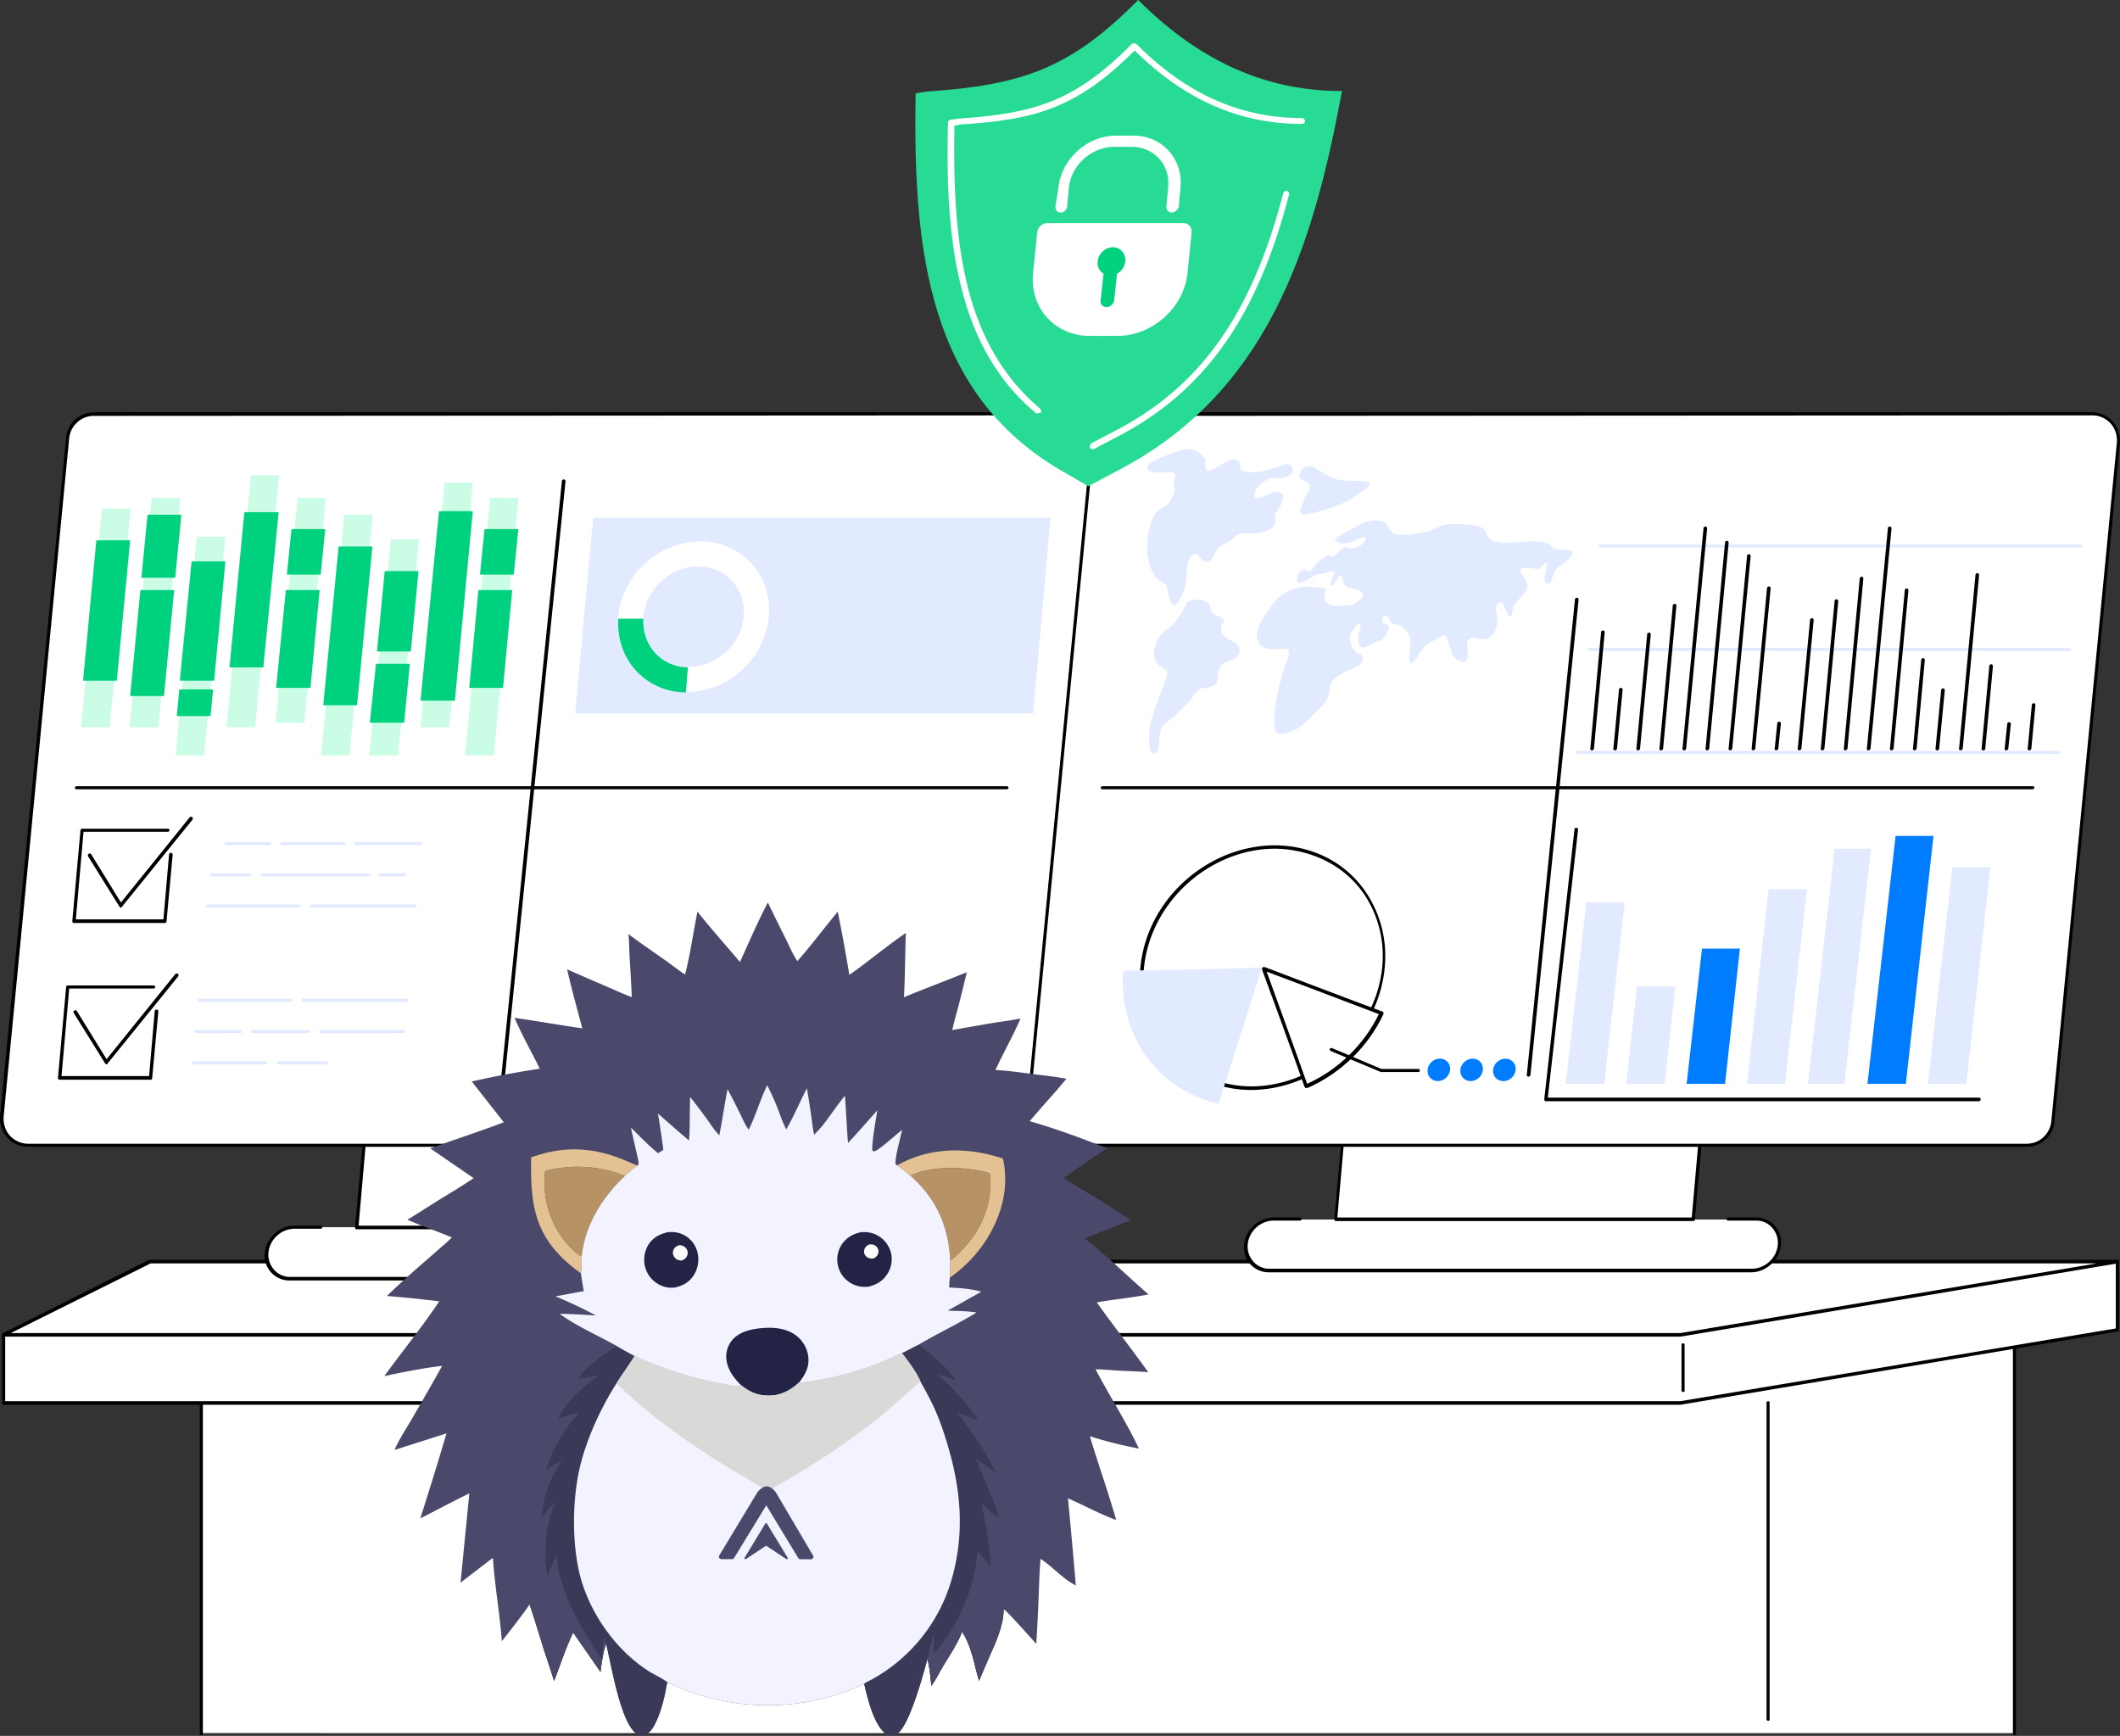 <svg xmlns="http://www.w3.org/2000/svg" width="491" height="402" fill="none"><rect width="100%" height="100%" fill="#333333" stroke="none"/><path fill="#fff" d="M466.431 304.088H46.514v97.269H466.43z"></path><path fill="#000" d="M466.549 401.831q-.355 0-.355-.356v-96.913H46.988v96.913q0 .356-.356.356t-.356-.356v-97.269q0-.355.356-.355H466.55q.356 0 .356.355v97.269c0 .119-.118.356-.356.356"></path><path fill="#fff" d="M.844 324.844h388.364l101.065-16.962v-15.658L.843 309.068z"></path><path fill="#000" d="M389.208 325.319H.844q-.356 0-.356-.356v-15.776q0-.356.356-.356l489.548-16.963c.118 0 .237 0 .237.119 0 .118.119.118.119.237v15.777q0 .355-.356.355zM1.2 324.489h388.008l100.828-16.844V292.58L1.2 309.424z"></path><path fill="#fff" d="M.844 309.072h388.364l101.065-16.844H34.651z"></path><path fill="#000" d="M389.208 309.545H.844q-.356 0-.356-.356c0-.118 0-.356.238-.474l33.806-16.963h455.86q.356 0 .356.356c0 .237-.119.356-.356.474zm-386.703-.83h386.703l96.439-16.133H34.888zM389.802 322.354q-.356 0-.356-.356v-10.557q0-.356.356-.356t.356.356v10.557c.119.237-.119.356-.356.356M409.493 398.509q-.356 0-.356-.356v-73.308q0-.356.356-.356.355 0 .355.356v73.308c.119.237-.118.356-.355.356"></path><path fill="#fff" d="M68.104 284.206c-3.322 0-6.169 2.61-6.406 5.931s2.135 5.931 5.456 5.931h111.741c3.322 0 6.169-2.61 6.406-5.931s-2.135-5.931-5.457-5.931z"></path><path fill="#000" d="M178.776 296.544H67.036a5.74 5.74 0 0 1-4.27-1.898c-1.068-1.186-1.661-2.847-1.424-4.508.356-3.44 3.321-6.286 6.88-6.286h6.05q.355 0 .355.355 0 .356-.355.356h-6.05c-3.084 0-5.812 2.491-6.05 5.575a5.26 5.26 0 0 0 1.305 3.915 4.86 4.86 0 0 0 3.677 1.661h111.741c3.084 0 5.812-2.491 6.05-5.576a5.26 5.26 0 0 0-1.305-3.914 4.86 4.86 0 0 0-3.677-1.661h-6.524q-.356 0-.356-.356 0-.355.356-.355h6.524a5.74 5.74 0 0 1 4.27 1.898c1.068 1.186 1.661 2.846 1.423 4.507-.237 3.44-3.321 6.287-6.88 6.287"></path><path fill="#fff" d="m84.71 260.481-2.136 23.725h82.797l2.136-23.725z"></path><path fill="#000" d="M165.372 284.68H82.575c-.119 0-.238 0-.238-.119-.118-.118-.118-.237-.118-.237l2.135-23.724c0-.237.237-.356.356-.356h82.797c.119 0 .237 0 .237.119.119.118.119.237.119.237l-2.135 23.724c.118.119-.119.356-.356.356m-82.323-.83h82.086l2.016-22.894H85.066z"></path><path fill="#fff" d="M6.539 265.229h225.379c3.084 0 5.813-2.373 6.05-5.457L253.151 102.6c.356-3.559-2.491-6.643-6.049-6.643H21.722c-3.084 0-5.812 2.372-6.05 5.457L.49 258.467c-.356 3.678 2.373 6.762 6.05 6.762"></path><path fill="#000" d="M231.918 265.584H6.539a6.57 6.57 0 0 1-4.863-2.136c-1.187-1.304-1.78-3.202-1.661-4.982l15.302-157.172c.356-3.322 3.084-5.813 6.406-5.813h225.379c1.779 0 3.558.83 4.745 2.136 1.186 1.304 1.779 3.202 1.66 4.982l-15.183 157.172c-.356 3.321-3.084 5.813-6.406 5.813M21.723 96.312c-2.966 0-5.338 2.254-5.694 5.1L.845 258.585c-.118 1.542.356 3.203 1.424 4.389a5.74 5.74 0 0 0 4.27 1.898h225.379c2.966 0 5.338-2.254 5.694-5.101l15.184-157.291c.118-1.542-.356-3.203-1.424-4.389a5.74 5.74 0 0 0-4.27-1.898z"></path><path fill="#000" d="M116.501 249.332c-.238 0-.475-.237-.356-.474l13.997-137.482c0-.237.237-.355.475-.355.237 0 .355.237.355.474l-13.997 137.481c-.118.238-.237.356-.474.356"></path><path fill="#000" d="M233.224 182.786H17.69c-.237 0-.356-.237-.356-.356s.237-.356.356-.356h215.534c.237 0 .355.237.355.356s-.118.356-.355.356"></path><path fill="#CAFCE6" d="M104.045 168.434h-6.643l5.576-56.701h6.524zM92.183 174.958H85.54l4.982-50.058h6.524zM80.914 174.958H74.39l5.338-55.752h6.642zM70.476 167.366h-6.643l5.1-52.074h6.525zM59.088 168.434h-6.643l5.694-58.362h6.524zM47.226 174.958h-6.524l4.864-50.651h6.642zM36.67 168.434h-6.644l5.101-53.142h6.643zM25.4 168.434h-6.643l4.863-50.651h6.643z"></path><path fill="#00D17F" d="M105.35 162.266h-7.948l4.271-43.89h7.829zM95.148 150.877H87.32l1.78-18.623h7.829zM93.607 167.366h-7.948l1.424-13.641h7.829zM82.693 163.333h-7.829l3.559-36.772h7.829zM71.899 159.3H63.95l2.254-22.656h7.829zM74.271 133.085h-7.829l1.068-10.558h7.829z"></path><path fill="#CAFCE6" d="M114.365 174.958h-6.642l5.812-59.666h6.524z"></path><path fill="#00D17F" d="M116.5 159.3h-7.829l2.135-22.656h7.829zM118.991 133.085h-7.829l1.068-10.558h7.829zM60.986 154.555h-7.829l3.44-35.942h7.948zM49.598 157.638H41.65l2.729-27.639h7.829zM48.768 165.824H40.94l.593-6.169h7.828zM37.974 161.198h-7.83l2.373-24.554h7.829zM40.583 133.796h-7.83l1.424-14.59h7.83zM27.06 157.639h-7.829l3.085-32.502h7.829z"></path><path fill="#000" d="M38.209 213.744H17.094c-.119 0-.237 0-.237-.118-.119-.119-.119-.238-.119-.238l1.898-21.114c0-.237.238-.356.356-.356H38.92c.238 0 .356.237.356.356 0 .118-.237.356-.356.356H19.348l-1.78 20.284h20.285l1.305-15.065c0-.237.237-.356.474-.356s.356.237.356.475l-1.423 15.42c0 .238-.238.356-.356.356"></path><path fill="#000" d="M28.008 210.187c-.12 0-.238-.119-.356-.238l-7.236-11.624c-.119-.238-.119-.475.118-.594.238-.118.475-.118.594.119l6.88 11.15 15.895-19.691c.118-.118.356-.237.593-.118.118.118.237.356.118.593l-16.25 20.047q-.18.356-.357.356"></path><path fill="#E2EAFF" d="M97.4 195.715H82.455c-.237 0-.355-.238-.355-.356 0-.119.118-.356.355-.356h14.947c.237 0 .356.237.356.356 0 .118-.119.356-.356.356M79.607 195.715H65.254c-.237 0-.356-.238-.356-.356 0-.119.12-.356.356-.356h14.353c.238 0 .356.237.356.356 0 .118-.118.356-.356.356M62.407 195.715H52.325c-.238 0-.356-.238-.356-.356 0-.119.118-.356.356-.356h10.082c.238 0 .356.237.356.356 0 .118-.118.356-.356.356M93.842 202.949h-5.694c-.237 0-.356-.237-.356-.356 0-.118.119-.356.356-.356h5.694c.237 0 .356.238.356.356 0 .119-.12.356-.356.356M85.301 202.949H60.628c-.237 0-.355-.237-.355-.356 0-.118.118-.356.355-.356h24.673c.238 0 .356.238.356.356 0 .119-.118.356-.356.356M57.9 202.949h-9.016c-.237 0-.356-.237-.356-.356 0-.118.119-.356.356-.356H57.9c.238 0 .356.238.356.356 0 .119-.237.356-.356.356M96.096 210.187H72.134q-.356 0-.356-.356 0-.355.356-.355h23.962q.355 0 .355.355 0 .356-.355.356M69.287 210.187H48.054q-.356 0-.356-.356 0-.355.356-.355h21.233q.356 0 .356.355 0 .356-.356.356"></path><path fill="#000" d="M34.888 250.042H13.774c-.119 0-.237 0-.237-.119-.119-.118-.119-.237-.119-.237l1.898-21.114c0-.238.237-.356.356-.356H35.6q.356 0 .356.356c0 .237-.237.356-.356.356H16.028l-1.78 20.284h20.284l1.305-15.065c0-.237.237-.356.475-.356.237 0 .356.237.356.474l-1.424 15.421q0 .356-.356.356"></path><path fill="#000" d="M24.686 246.483c-.118 0-.237-.118-.356-.237l-7.235-11.625c-.12-.237-.12-.474.118-.593.237-.118.475-.118.593.119l6.88 11.15 15.895-19.691c.119-.118.356-.237.593-.118.12.118.238.355.12.593l-16.252 20.047q-.178.355-.356.355"></path><path fill="#E2EAFF" d="M94.198 232.012H70.237q-.356 0-.356-.356t.356-.356h23.961q.356 0 .356.356t-.356.356M67.39 232.012H46.157q-.357 0-.356-.356 0-.356.356-.356H67.39q.356 0 .356.356t-.356.356M93.487 239.246H74.27q-.356 0-.356-.356t.356-.356h19.217q.355 0 .355.356t-.355.356M71.423 239.246h-12.93q-.355 0-.355-.356t.356-.356h12.93q.355 0 .355.356t-.356.356M55.646 239.246H45.445q-.356 0-.356-.356t.356-.356h10.201q.356 0 .356.356t-.356.356M75.575 246.484h-11.15q-.357 0-.357-.356t.356-.356h11.15q.356 0 .356.356 0 .357-.355.356M61.578 246.484H44.852q-.356 0-.356-.356t.356-.356h16.726q.355 0 .355.356 0 .357-.355.356M239.272 165.23H133.226l4.151-45.313h105.929z"></path><path fill="#fff" d="M162.169 125.373c-9.608 0-18.149 7.829-18.979 17.437s6.287 17.438 15.895 17.438 18.149-7.829 18.979-17.438c.831-9.608-6.287-17.437-15.895-17.437m-2.609 29.062c-6.406 0-11.151-5.219-10.558-11.625s6.287-11.625 12.693-11.625 11.15 5.22 10.557 11.625c-.593 6.524-6.287 11.625-12.692 11.625"></path><path fill="#00D17F" d="M149.002 143.284h-5.812c-.593 9.371 6.287 16.963 15.658 17.082l.474-5.813c-6.168-.118-10.676-5.101-10.32-11.269"></path><path fill="#fff" d="M294.905 282.428c-3.321 0-6.168 2.609-6.405 5.931s2.135 5.931 5.456 5.931h111.741c3.321 0 6.168-2.61 6.405-5.931s-2.135-5.931-5.456-5.931z"></path><path fill="#000" d="M405.578 294.647h-111.74a5.75 5.75 0 0 1-4.271-1.898c-1.067-1.187-1.661-2.847-1.423-4.508.356-3.44 3.321-6.287 6.88-6.287h6.049q.356 0 .356.356t-.356.356h-6.049c-3.084 0-5.813 2.491-6.05 5.575a5.25 5.25 0 0 0 1.305 3.914 4.86 4.86 0 0 0 3.677 1.661h111.741c3.084 0 5.812-2.491 6.05-5.575a5.26 5.26 0 0 0-1.305-3.914 4.86 4.86 0 0 0-3.678-1.661h-6.524q-.356 0-.356-.356t.356-.356h6.524c1.661 0 3.203.712 4.271 1.898 1.067 1.186 1.66 2.847 1.423 4.508-.356 3.44-3.44 6.287-6.88 6.287"></path><path fill="#fff" d="m311.393 258.702-2.017 23.724h82.797l2.135-23.724z"></path><path fill="#000" d="M392.174 282.783h-82.798c-.118 0-.237 0-.237-.119s-.118-.237-.118-.237l2.135-23.724c0-.238.237-.356.356-.356h82.797c.118 0 .237 0 .237.118 0 .119.119.238.119.238l-2.136 23.724q0 .356-.355.356m-82.442-.831h82.086l2.016-22.894h-82.085z"></path><path fill="#fff" d="M244.017 265.229h225.38c3.084 0 5.812-2.373 6.049-5.457L490.63 102.6c.356-3.559-2.491-6.643-6.05-6.643H259.201c-3.084 0-5.813 2.372-6.05 5.457l-15.183 157.172c-.356 3.559 2.491 6.643 6.049 6.643"></path><path fill="#000" d="M469.396 265.584H244.017c-1.779 0-3.558-.712-4.745-2.136-1.186-1.304-1.779-3.202-1.66-4.982l15.183-157.172c.356-3.322 3.084-5.813 6.406-5.813H484.58c1.779 0 3.558.83 4.745 2.136 1.186 1.304 1.779 3.202 1.66 4.982l-15.183 157.172c-.237 3.321-3.084 5.813-6.406 5.813M259.201 96.312c-2.966 0-5.338 2.254-5.694 5.1l-15.184 157.173c-.118 1.542.356 3.203 1.424 4.389a5.74 5.74 0 0 0 4.27 1.898h225.379c2.966 0 5.338-2.254 5.694-5.101l15.184-157.291c.118-1.542-.356-3.203-1.424-4.389a5.74 5.74 0 0 0-4.27-1.898z"></path><path fill="#000" d="M353.978 249.333c-.237 0-.474-.237-.356-.474l11.151-110.08c0-.238.237-.356.474-.356s.356.237.356.474l-11.15 110.08c0 .238-.238.356-.475.356"></path><path fill="#000" d="M470.82 182.786H255.287c-.238 0-.356-.237-.356-.356s.118-.356.356-.356H470.82c.238 0 .356.237.356.356s-.237.356-.356.356"></path><path fill="#E2EAFF" d="M481.97 126.798H370.585c-.237 0-.356-.238-.356-.356 0-.119.119-.356.356-.356H481.97c.237 0 .356.237.356.356 0 .118-.119.356-.356.356M479.36 150.76H367.975c-.237 0-.356-.238-.356-.356 0-.119.119-.356.356-.356H479.36c.237 0 .356.237.356.356 0 .118-.119.356-.356.356M476.869 174.601H365.366c-.238 0-.356-.237-.356-.355 0-.119.118-.356.356-.356h111.503c.237 0 .356.237.356.356 0 .118-.237.355-.356.355"></path><path fill="#000" d="M368.687 173.77c-.237 0-.474-.237-.356-.475l2.491-26.926c0-.238.238-.356.475-.356s.356.237.356.474l-2.491 26.927c-.119.237-.238.356-.475.356M374.025 173.771c-.237 0-.474-.238-.356-.475l1.305-13.641c0-.238.237-.356.475-.356.237 0 .355.237.355.474l-1.304 13.642c-.119.237-.238.356-.475.356M379.363 173.77c-.237 0-.474-.237-.356-.474l2.491-26.453c0-.237.237-.356.475-.356.237 0 .356.238.356.475l-2.492 26.452c-.118.237-.237.356-.474.356M384.701 173.769c-.237 0-.475-.237-.356-.474l3.084-33.095c0-.238.237-.356.475-.356.237 0 .355.237.355.474l-3.084 33.095c-.118.238-.237.356-.474.356M390.039 173.77c-.237 0-.475-.237-.356-.475l4.863-51.007c0-.237.238-.355.475-.355s.356.237.356.474l-4.864 51.007c-.118.237-.237.356-.474.356M395.377 173.77c-.238 0-.475-.237-.356-.475l4.507-47.685c0-.237.238-.356.475-.356s.356.237.356.474l-4.508 47.686c-.118.237-.237.356-.474.356M400.715 173.771c-.238 0-.475-.238-.356-.475l4.27-44.601c0-.238.237-.356.475-.356.237 0 .355.237.355.474l-4.27 44.602c-.119.237-.237.356-.474.356M406.052 173.77c-.237 0-.474-.237-.355-.474l3.558-37.129c0-.237.237-.355.475-.355.237 0 .356.237.356.474l-3.559 37.128c-.119.238-.356.356-.475.356M411.39 173.77c-.237 0-.474-.238-.356-.475l.594-5.812c0-.237.237-.356.474-.356s.356.237.356.474l-.593 5.813c-.119.237-.356.356-.475.356M416.728 173.77c-.237 0-.474-.237-.356-.474l2.847-29.774c0-.237.237-.356.475-.356.237 0 .356.237.356.474l-2.847 29.774c-.119.238-.356.356-.475.356M422.066 173.77c-.237 0-.474-.237-.356-.474l3.203-34.163c0-.237.237-.356.475-.356.237 0 .355.238.355.475l-3.202 34.163c-.119.237-.356.355-.475.355M427.404 173.77c-.237 0-.474-.237-.356-.474l3.677-39.383c0-.237.238-.355.475-.355s.356.237.356.474l-3.677 39.382c-.119.237-.356.356-.475.356M432.742 173.77c-.237 0-.475-.237-.356-.475l4.864-51.007c0-.237.237-.355.474-.355s.356.237.356.474l-4.864 51.007c-.118.237-.355.356-.474.356M438.08 173.769c-.237 0-.475-.237-.356-.474l3.44-36.654c0-.237.237-.356.474-.356.238 0 .356.237.356.475l-3.44 36.653c-.118.238-.356.356-.474.356M443.418 173.77c-.238 0-.475-.238-.356-.475l1.898-20.521c0-.237.237-.356.474-.356s.356.237.356.474l-1.898 20.522c-.118.237-.356.356-.474.356M448.637 173.77c-.237 0-.474-.237-.355-.474l1.304-13.523c0-.237.238-.356.475-.356s.356.237.356.474l-1.305 13.523c0 .237-.237.356-.475.356M454.094 173.769c-.237 0-.474-.237-.355-.474l3.795-40.213c0-.237.238-.355.475-.355s.356.237.356.474l-3.796 40.212c-.119.238-.356.356-.475.356M459.313 173.771c-.237 0-.474-.237-.356-.474l1.78-19.098c0-.238.237-.356.474-.356s.356.237.356.474l-1.779 19.098c0 .237-.238.356-.475.356M464.651 173.77c-.237 0-.474-.237-.356-.474l.593-5.694c0-.237.238-.356.475-.356s.356.237.356.475l-.593 5.693c-.119.238-.238.356-.475.356M469.989 173.771c-.237 0-.475-.238-.356-.475l.949-10.083c0-.237.237-.356.475-.356.237 0 .355.238.355.475l-.949 10.083c-.118.237-.237.356-.474.356M458.365 255.026H358.012c-.119 0-.237 0-.237-.119-.119-.118-.119-.237-.119-.355l6.999-62.514c0-.237.237-.355.474-.355.238 0 .356.237.356.474l-6.998 62.039h99.878q.356 0 .356.356c0 .237-.119.474-.356.474"></path><path fill="#E2EAFF" d="M371.535 250.993h-8.896l4.744-41.992h8.897zM385.532 250.993h-8.896l2.491-22.538h8.896z"></path><path fill="#007CFF" d="M399.529 250.994h-8.896l3.558-31.316h8.778z"></path><path fill="#E2EAFF" d="M413.408 250.993h-8.778l4.982-45.076h8.896zM427.168 250.993h-8.422l6.168-54.447h8.422z"></path><path fill="#007CFF" d="M441.402 250.993h-8.896l6.524-57.412h8.778z"></path><path fill="#E2EAFF" d="M455.399 250.993h-8.896l5.694-50.177h8.778zM275.571 139.134a1.29 1.29 0 0 0-.949.949c-.474 1.305-2.491 4.389-3.914 5.338-4.033 2.61-4.033 7.354-2.373 8.541 1.661 1.186 2.491 1.304 1.78 3.202s-3.559 9.016-3.796 10.914c-.238 1.897-.238 5.1.118 5.812.356.83 1.78 1.305 2.017-1.424.118-2.728.118-4.033 1.898-5.337 1.779-1.305 5.219-4.508 5.931-5.813s1.779-2.016 2.491-2.016 2.254-.356 2.728-.831c.593-.356.356-1.779.712-2.965s.593-1.898 2.965-2.61c2.373-.712 2.61-3.44.238-4.389-2.254-.949-3.322-2.61-2.254-4.033 1.067-1.423-1.186-1.542-2.135-2.372-.949-.831-.356-1.898-1.542-2.61-1.543-.949-3.085-.593-3.915-.356M295.618 118.494c.949-1.186 1.661-2.846 1.542-3.558s-.712-1.779-3.44-.475c-2.728 1.305-3.203 1.187-3.203 0 0-1.186 2.491-4.033 4.982-3.795 2.491.237 3.44-.594 3.796-1.305.356-.712 0-1.542-.83-1.78-.83-.237-1.186.238-5.457 1.424-2.253.593-3.914.356-4.982.118-.474-.118-.83-.593-.83-1.067 0-.949-.356-2.135-2.372-1.424-2.729 1.068-4.508 2.847-5.22 2.373-.711-.475-.356-1.779-.474-2.491-.119-.712-2.491-3.322-5.457-2.254-2.965.949-8.066 2.728-7.947 3.914.118 1.187 1.898 1.424 4.744 1.187 2.847-.238 1.305 1.779 1.305 2.491 0 .711.712 1.067 0 2.609-.593 1.542-1.067 2.373-2.254 2.966-1.186.593-2.253 1.542-2.728 2.965-2.847 8.422.475 13.286 1.661 13.998s1.542.711 1.898 1.66v.119c.237 1.898.712 3.321 1.067 3.677.831.949 1.898-.949 2.491-2.372s.949-3.322.949-5.101.475-2.847 1.068-3.559c.474-.711 1.423-.83 1.779 0 .356.831 1.305 1.543 2.254 1.187 1.068-.475 1.661-2.61 2.254-3.203.593-.712 2.372-.949 3.677-2.372s3.559-.712 5.219-.949c1.898-.238 3.44-1.068 3.796-1.543 1.187-1.542-.118-2.372.712-3.44M302.617 108.056c-.949.237-1.661 1.186-1.661 2.016 0 .238 0 .594.119.712.356.475 2.372.949 2.372 1.898s-3.203 5.338-2.016 6.287c.711.593 7.591-1.186 11.268-3.321 3.678-2.254 5.457-3.678 4.034-4.033s-4.982-.119-7.118-.594c-2.016-.474-4.744-2.728-5.812-2.965-.356-.237-.83-.119-1.186 0M313.174 140.083s-4.864.831-6.05-.593 1.186-3.203-1.423-3.44-7.473-.83-11.032 4.033-4.389 6.88-2.847 9.134 6.406.119 6.643 1.542-.475 2.254-1.186 4.508c-2.017 6.642-2.966 13.404-1.424 14.471.949.712 4.27-.237 6.524-2.491s4.033-3.558 5.101-5.575c.83-1.661-.237-3.203 2.254-4.982s5.219-2.135 5.694-3.44c.593-1.305-.119-1.661-1.068-2.016-.83-.356-2.372-2.966-1.424-4.627.949-1.66 1.78-2.609 2.136-2.016.237.593-.593 2.254-.475 2.965.119.712-.118 2.966 1.661 2.254s2.372-1.305 3.321-1.423 2.373-2.61 2.017-3.322c-.356-.711-1.186-.474-1.305-.949-.119-.593-.356-1.898.83-1.423 1.187.474 0 1.423 2.135 1.898 2.136.474 3.559 2.372 3.44 4.27-.118 1.898-.711 4.508.119 4.745s2.135-3.559 4.152-4.626c2.016-1.068 3.44-2.491 4.033-1.424s1.068 3.796 1.779 4.626c.712.831 2.729 1.898 3.084.119.356-1.779-.711-3.914.712-4.507 1.424-.594 3.559 1.186 4.982-.594s1.424-4.033.949-5.338c-.474-1.304.712-2.965 1.424-2.135.711.831 1.186 3.084 1.898 2.966.711-.119-.119-1.542 1.542-3.44 1.66-1.898 2.846-2.847 2.253-4.389s-2.372-2.728-1.067-3.203 2.254 0 3.321.119c1.068.118 2.017-1.898 2.373-1.305.355.593-1.305 4.033 0 4.626s1.067-2.61 2.728-3.796c1.661-1.067 3.677-2.847 3.084-3.558-.593-.712-4.033-.119-4.508-.949-.593-.831-1.779-1.542-4.863-1.424s-7.948.831-9.49-.474c-1.542-1.186-.237-2.017-2.372-2.847s-7.473-.831-8.897-.356c-1.542.593-2.016 1.423-7.591 2.135-5.457.593-4.271-2.61-6.169-3.084-1.898-.356-3.202-.474-6.524 1.423s-5.219 2.847-4.152 3.203 1.068.712 3.085.237c2.016-.474 2.728-1.423 3.321-1.186s.83 1.068-1.305 2.135c-2.135 1.068-2.016-.118-3.203.238s-1.186 1.304-2.372 1.898-.712-.712-2.491.474-2.254 2.372-2.966 2.966c-.711.593-1.067-.949-2.253.118-1.187 1.186-1.305 2.847-.119 2.728s3.084-2.016 4.745-2.135 3.558-1.186 2.965.119-1.186 2.965-.474 2.728 1.542-2.609 2.016-2.491c.594.119.356 2.017 1.305 2.61s2.373.356 3.203 1.067c.83.712 1.661 1.187-1.779 3.203"></path><path fill="#fff" d="M310.62 243.428c11.779-11.096 13.17-28.75 3.107-39.432s-27.768-10.346-39.547.749-13.169 28.75-3.107 39.432 27.768 10.346 39.547-.749"></path><path fill="#000" d="M289.687 252.417q-3.025 0-6.05-.712c-6.998-1.542-12.811-5.812-16.251-11.981-3.677-6.524-4.389-14.234-2.016-21.826 4.863-15.183 20.996-24.791 35.823-21.47 6.999 1.542 12.811 5.812 16.251 11.981 3.677 6.524 4.389 14.234 2.017 21.826-4.152 13.167-16.726 22.182-29.774 22.182m5.575-55.87c-12.574 0-24.91 8.777-29.062 21.588-2.372 7.355-1.661 14.947 1.898 21.234 3.321 5.931 9.015 9.964 15.776 11.506 1.898.474 3.915.712 5.932.712 12.573 0 24.91-8.778 29.062-21.589 2.372-7.355 1.66-14.947-1.898-21.234-3.322-5.931-9.016-9.964-15.777-11.506a26 26 0 0 0-5.931-.711"></path><path fill="#E2EAFF" d="M260.15 224.777c-1.186 14.472 7.592 27.52 22.063 30.842l10.083-31.554c.119.119-26.808.712-32.146.712"></path><path fill="#fff" d="M302.497 251.467c7.71-3.321 13.997-9.49 17.437-16.844-6.643-2.491-27.283-10.32-27.283-10.32s8.304 22.656 9.846 27.164"></path><path fill="#000" d="M302.497 251.942h-.118c-.119 0-.119-.119-.238-.237-1.542-4.508-9.726-26.927-9.845-27.165 0-.118 0-.355.119-.474.118-.119.237-.119.474-.119 0 0 20.521 7.829 27.283 10.32.118 0 .237.119.237.238v.355c-3.559 7.592-9.964 13.76-17.556 17.082zm-9.134-26.927c1.424 3.914 7.711 21.233 9.372 25.978 7.117-3.203 13.166-9.015 16.606-16.133-6.168-2.372-22.182-8.422-25.978-9.845"></path><path fill="#007CFF" d="M350.128 249.587c1.097-1.033 1.223-2.682.28-3.684s-2.597-.978-3.694.055c-1.098 1.032-1.223 2.682-.281 3.684s2.597.977 3.695-.055M342.544 249.578c1.097-1.033 1.223-2.682.28-3.684s-2.597-.977-3.694.055c-1.098 1.032-1.223 2.682-.281 3.684s2.597.977 3.695-.055M334.948 249.573c1.097-1.032 1.223-2.682.28-3.684-.942-1.002-2.596-.977-3.694.055s-1.223 2.682-.28 3.684c.942 1.002 2.596.977 3.694-.055"></path><path fill="#000" d="M319.935 248.265h-.119l-11.625-4.864c-.237-.118-.237-.356-.237-.474 0-.119.356-.238.475-.238l11.506 4.864h8.54q.356 0 .356.356t-.356.356z"></path><path fill="#27DB94" d="m252.05 112.599-6.119-3.536c-30.734-17.814-34.541-50.588-33.861-87.44l2.447-.409c22.031-1.496 33.182-5.167 49.092-21.214 15.367 15.367 31.142 21.078 47.053 21.078h.136c-6.8 37.125-17.679 70.307-52.356 88.121z"></path><path fill="#fff" d="M240.22 95.737c-.136 0-.272 0-.408-.136-8.567-7.208-14.143-16.727-17.271-29.374-3.127-12.511-3.263-26.79-2.991-37.805 0-.272.272-.68.544-.68l2.039-.272c17.271-1.224 26.654-3.808 39.981-17.27.136-.136.272-.136.544-.136.136 0 .408 0 .544.136 11.559 11.559 24.07 17.134 38.213 17.134h.272c.408.136.544.408.544.816s-.408.544-.816.544c-14.279 0-27.062-5.576-38.621-16.999-13.327 13.327-22.982 16.047-40.389 17.135l-1.36.272c-.543 28.83 2.72 50.996 19.855 65.547.272.272.272.68.136.952-.408 0-.68.136-.816.136M253.003 104.031c-.272 0-.544-.136-.544-.408-.136-.272 0-.68.272-.952l5.439-2.856c19.855-10.2 31.822-27.198 39.029-55.076.136-.408.408-.544.816-.544s.544.408.544.816c-7.343 28.422-19.582 45.693-39.845 56.164l-5.439 2.856z"></path><path fill="#fff" d="M274.081 51.677h-31.55c-1.224 0-2.176.952-2.312 2.176l-.952 9.383c-.816 8.023 5.032 14.55 13.055 14.55h6.528c8.023 0 15.367-6.527 16.183-14.55l.951-9.383c.136-1.224-.679-2.176-1.903-2.176M271.361 49.228c-.68 0-1.224-.544-1.224-1.36l.408-4.488c.544-5.167-3.263-9.383-8.431-9.383h-4.08c-5.167 0-9.927 4.216-10.471 9.383l-.408 4.488c-.136.68-.68 1.36-1.496 1.36-.815 0-1.223-.544-1.223-1.36l.679-4.352c.68-6.663 6.664-12.103 13.327-12.103h4.08c6.664 0 11.559 5.44 10.879 12.103l-.408 4.488c-.272.544-.816 1.224-1.632 1.224"></path><path fill="#00D17F" d="M260.618 60.515c.136-1.768-1.088-3.264-2.856-3.264s-3.399 1.496-3.535 3.264c-.136 1.224.408 2.312 1.36 2.855l-.68 6.256c-.136.816.544 1.496 1.36 1.496s1.631-.68 1.767-1.496l.68-6.256c1.088-.543 1.768-1.631 1.904-2.855"></path><path fill="#4B496B" d="M177.831 209a778 778 0 0 0 4.285 8.694c.801 1.609 1.543 3.398 2.564 4.875 3.26-3.667 6.193-7.677 9.354-11.439a497 497 0 0 1 2.685 14.633c4.432-3.115 8.598-6.642 13.074-9.701-.168 4.95-.174 9.938-.427 14.88 4.819-2.016 9.725-3.805 14.549-5.795a371 371 0 0 1-1.987 8.054c-.461 1.772-1.015 3.558-1.375 5.35a885 885 0 0 1 9.563-1.675c2.075-.339 4.19-.583 6.248-1.01-1.753 4.055-3.959 7.917-5.815 11.926 2.868.148 5.734.566 8.582.928 2.608.332 5.274.611 7.856 1.103-2.739 3.363-5.739 6.49-8.494 9.825 6.07 1.744 12.044 3.957 17.918 6.27-3.355 2.275-6.771 4.508-10.034 6.911 3.767 2.467 7.715 4.675 11.508 7.116 1.332.857 2.73 1.678 3.975 2.656-3.526 1.389-7.113 2.713-10.58 4.243 5.137 4.006 9.801 8.657 14.72 12.923-3.973.794-7.995 1.131-11.972 1.844 3.877 5.459 8.016 10.718 11.911 16.159-2.333-.178-4.673-.235-7.01-.367-1.723-.097-3.468-.285-5.192-.291 3.19 6.107 7.127 12.158 10.038 18.352a96 96 0 0 1-11.349-2.851c1.923 6.495 4.244 12.87 6.087 19.388-3.82-1.37-7.441-3.411-11.175-5.01q.986 10.078 1.83 20.169c-2.999-1.501-5.372-4.326-8.166-6.156-.253 2.581-.306 5.193-.412 7.785q-.202 5.954-.586 11.9c-.932-1.002-6.992-7.851-7.443-7.925l-.138.209c-.034 2.944-1.293 6.154-2.466 8.839a414 414 0 0 0-3.204 7.443c-1.159-3.839-1.676-7.922-3.929-11.358-1.099 2.882-3.042 5.649-4.609 8.312-.802 1.364-1.562 2.929-2.497 4.195-.251-2.045-.381-4.212-.927-6.199-.919 3.406-4.251 15.799-7.103 17.379-.706.391-1.45.267-2.213.191-3.021-1.915-4.545-8.427-5.332-11.843-1.705.793-3.416 1.563-5.198 2.169a52 52 0 0 1-2.473.77 50 50 0 0 1-2.507.65 55 55 0 0 1-3.812.745 55 55 0 0 1-3.856.466q-.645.054-1.292.092a51 51 0 0 1-2.588.092 56 56 0 0 1-2.59-.035 51 51 0 0 1-2.585-.159 51 51 0 0 1-2.574-.285 55 55 0 0 1-2.557-.409 55 55 0 0 1-2.535-.533 53.5 53.5 0 0 1-7.407-2.325 52 52 0 0 1-2.384-1.012 57 57 0 0 1-1.173-.548c-.319.799-.416 1.856-.609 2.714-.502 2.237-1.116 4.487-2.118 6.558-.556 1.149-1.389 2.569-2.678 2.97-.546.17-1.082.081-1.573-.202-3.897-2.247-6.098-16.47-7.244-20.922-.587 1.117-1.17 5.066-1.31 6.478-2.077-3.076-4.244-6.086-6.326-9.157-1.76 3.666-2.967 7.453-4.423 11.23a405 405 0 0 0-2.329-7.145 515 515 0 0 0-3.328-10.567c-2.041 2.91-4.252 5.724-6.445 8.52-.465-6.412-1.672-12.973-2.071-19.332l-7.495 5.776 2.037-20.687c-3.816 1.858-7.571 3.871-11.355 5.795q3.135-9.816 6.07-19.693l-12.034 3.842c1.057-2.497 2.692-4.913 4.055-7.266a986 986 0 0 0 6.968-12.199c-4.46.495-9.008 1.451-13.404 2.358 4.223-5.771 8.75-11.363 12.73-17.306a282 282 0 0 0-12.101-1.248c3.324-3.293 6.94-6.384 10.458-9.473 1.529-1.343 3.115-2.655 4.572-4.077-3.4-1.449-6.928-2.606-10.302-4.116 2.406-1.42 4.726-2.972 7.1-4.442 2.75-1.705 5.566-3.354 8.238-5.18l-10.029-6.878c5.636-2.095 11.409-3.896 17.009-6.067l-7.419-9.439a216 216 0 0 1 15.755-2.958c-1.917-3.944-4.128-7.739-5.841-11.78 5.245.735 10.457 1.686 15.695 2.429-1.203-4.538-2.487-9.08-3.512-13.661a814 814 0 0 0 9.202 3.999c1.907.821 3.809 1.712 5.755 2.431-.097-3.186-.321-6.366-.504-9.549-.096-1.67-.064-3.411-.272-5.066 2.755 2.082 5.607 4.011 8.426 5.999 1.578 1.113 3.101 2.324 4.703 3.398 1.236-4.778 1.886-9.746 2.877-14.583 3.142 3.985 6.562 7.787 9.84 11.663 2.094-4.594 4.119-9.3 6.451-13.777"></path><path fill="#E4C193" d="M123.016 268.038c6.669-2.416 12.898-2.486 19.608-.145 1.72.601 3.36 1.394 5.064 2.031-1.071.687-2.039 1.585-2.989 2.428-.869-.458-1.922-.75-2.868-1.023a28.966 28.966 0 0 0-3.852-.818 29 29 0 0 0-2.941-.274 29 29 0 0 0-3.935.093 29.3 29.3 0 0 0-4.846.847 19 19 0 0 0-.103 1.063q-.02.267-.032.533a24 24 0 0 0-.026 1.068 24 24 0 0 0 .027 1.068q.013.267.033.533a23 23 0 0 0 .104 1.063 24 24 0 0 0 .155 1.057 24 24 0 0 0 .33 1.568 23 23 0 0 0 .442 1.54 23 23 0 0 0 .553 1.503 21 21 0 0 0 .662 1.459 21.3 21.3 0 0 0 1.941 3.19q.157.216.321.428c.734.938 2.892 3.338 3.965 3.647l.105-.066c-.071 1.313-.007 2.725-.187 4.021-1.777-1.18-3.449-2.646-4.929-4.174-6.423-6.631-6.713-13.962-6.602-22.64M207.779 269.889c7.052-3.997 15-4.285 22.699-2.144q.9.255 1.792.53c1.494 6.652-.227 13.089-3.8 18.777-2.093 3.333-5.235 6.591-8.484 8.824.086-1.292.059-2.6.071-3.895 1.525-1.224 2.98-2.618 4.213-4.137 3.797-4.677 5.607-10.139 4.987-16.13-5.131-1.536-13.5-1.899-18.409.573-1.022-.826-1.981-1.652-3.069-2.398"></path><path fill="#B79264" d="M210.848 272.289c4.909-2.471 13.278-2.109 18.409-.573.619 5.992-1.19 11.454-4.987 16.131-1.233 1.518-2.688 2.912-4.213 4.136q-.011-.353-.036-.705c-.481-7.716-3.362-13.864-9.173-18.989M126.256 271.175a30 30 0 0 1 1.921-.435q.483-.094.97-.17a29 29 0 0 1 2.937-.314 29.4 29.4 0 0 1 6.868.41 29 29 0 0 1 2.878.661c.946.274 2 .565 2.868 1.024-5.253 5.013-9.11 11.151-9.965 18.478l-.105.066c-1.073-.309-3.231-2.708-3.965-3.647a26 26 0 0 1-.631-.862 26 26 0 0 1-.588-.892 23.206 23.206 0 0 1-1.275-2.344 24 24 0 0 1-.429-.978 23 23 0 0 1-.554-1.504 22 22 0 0 1-.674-2.582 19 19 0 0 1-.181-1.053 24 24 0 0 1-.13-1.06 19 19 0 0 1-.079-1.066 23.79 23.79 0 0 1-.001-2.135 24 24 0 0 1 .077-1.066q.027-.265.058-.531"></path><path fill="#3B3958" d="M142.856 311.721a78 78 0 0 0 4.108 2.306c-1.301 2.203-2.896 4.224-4.223 6.409-3.504 5.487-6.704 12.424-8.29 18.747-1.848 7.372-2.016 17.148-.375 24.583 1.998 9.057 8.232 18.16 16.057 23.171 1.445.925 3.133 1.621 4.478 2.672-.319.799-.415 1.856-.608 2.714-.503 2.237-1.117 4.488-2.119 6.558-.556 1.149-1.389 2.57-2.678 2.97-.545.17-1.081.081-1.572-.202-3.898-2.247-6.099-16.47-7.245-20.922-.587 1.117-1.17 5.066-1.309 6.478-2.078-3.076-4.245-6.086-6.326-9.157-1.761 3.666-2.967 7.453-4.424 11.23a397 397 0 0 0-2.329-7.145 509 509 0 0 0-3.328-10.567c.287-.825.828-1.641 1.192-2.449.958-2.122 1.398-4.333 1.627-6.639.086-.873.106-2.536.822-3.132.167-1.152.129-2.378.238-3.544.258-2.749.956-5.197 1.937-7.76-1.07 1.043-2.039 2.161-2.983 3.317.36-4.966 1.819-9.149 4.718-13.179-1.306.624-2.503 1.455-3.712 2.246a30 30 0 0 1 .592-1.86 31 31 0 0 1 1.984-4.453q.234-.429.48-.85t.507-.835a31 31 0 0 1 2.281-3.165 32 32 0 0 1 1.964-2.171c-1.705.379-3.34.853-4.986 1.431 1.911-4.293 5.849-7.398 9.538-10.1-1.653.385-3.366.62-5.039.906 2.431-3.259 5.606-5.493 9.023-7.608"></path><path fill="#4B496B" d="M122.673 371.566c.287-.826.828-1.642 1.192-2.449.958-2.123 1.398-4.334 1.627-6.64.086-.872.106-2.536.822-3.132.058 1.937.127 3.799.5 5.709.612-1.668 1.233-3.365 2.034-4.953.279 1.918.563 3.827 1.075 5.701 1.828 6.69 5.796 12.619 9.378 18.469.191-1.745.384-3.491.682-5.222l.406 1.677c-.587 1.118-1.17 5.066-1.309 6.478-2.078-3.075-4.245-6.086-6.326-9.157-1.761 3.666-2.967 7.453-4.424 11.23a397 397 0 0 0-2.329-7.145 507 507 0 0 0-3.328-10.566"></path><path fill="#3B3958" d="M208.891 313.348c1.32-.582 2.556-1.336 3.865-1.944 3.104 2.302 6.41 5.064 8.661 8.222a73 73 0 0 1-4.379-1.441c2.839 2.393 7.732 7.561 9.495 10.718-1.594-.552-3.193-1.123-4.747-1.779 3.175 4.548 6.588 8.953 8.952 14.014l-4.825-3.402c1.972 4.571 4.029 9.007 5.51 13.775-1.515-.963-2.913-2.163-4.186-3.425.998 4.047 1.587 8.123 2.051 12.261.472.545.717 1.322.985 1.987 1.497 3.708 1.702 6.767 2.149 10.637-.034 2.944-1.293 6.154-2.466 8.839a414 414 0 0 0-3.204 7.443c-1.159-3.839-1.676-7.922-3.929-11.358-1.099 2.882-3.042 5.648-4.609 8.312-.802 1.364-1.562 2.929-2.497 4.195-.251-2.045-.38-4.212-.927-6.199-.919 3.406-4.251 15.799-7.103 17.379-.706.391-1.45.267-2.213.191-3.021-1.915-4.545-8.427-5.331-11.843.521-.424 1.241-.713 1.834-1.036a36 36 0 0 0 1.621-.949 41 41 0 0 0 1.573-1.026 41 41 0 0 0 1.522-1.103q.374-.284.74-.578a41 41 0 0 0 1.437-1.21 41 41 0 0 0 1.376-1.279 38 38 0 0 0 3.156-3.475 41 41 0 0 0 1.14-1.493 38 38 0 0 0 1.57-2.339 37 37 0 0 0 .951-1.621 41 41 0 0 0 .87-1.664 38.7 38.7 0 0 0 2.39-6.118c3.015-10.271 2.362-20.182-.554-30.377-.894-3.122-1.922-6.282-3.244-9.25-.99-2.221-2.185-4.345-3.353-6.476-.835-2.09-2.88-4.752-4.281-6.588"></path><path fill="#4B496B" d="M226.359 359.304c1.033 1.16 2.132 2.231 3.062 3.482-.021-.813-.082-1.624-.134-2.436.473.544.718 1.322.986 1.987 1.497 3.707 1.702 6.767 2.15 10.637-.035 2.944-1.294 6.153-2.467 8.839a408 408 0 0 0-3.204 7.443c-1.159-3.839-1.676-7.922-3.929-11.359-1.099 2.882-3.042 5.649-4.609 8.313-.801 1.363-1.562 2.929-2.497 4.194-.251-2.044-.38-4.211-.927-6.199l1.464-6.263c.139 1.729.062 3.472-.101 5.195 5.639-6.289 9.729-15.368 10.206-23.833"></path><path fill="#F2F3FF" d="M177.698 251.334c.808 1.641 1.597 3.292 2.272 4.993.682 1.72 1.255 3.58 2.138 5.207 1.765-3.041 3.145-6.368 4.77-9.495q.582 3.361 1.049 6.742c.19 1.313.317 2.701.643 3.986 2.686-2.548 4.683-6.165 7.126-8.998.285 3.645.403 7.304.711 10.944a425 425 0 0 0 6.786-7.598c-.213 1.447-1.519 8.637-1.085 9.439.297.115.43.089.72-.056 1.381-.691 4.642-3.735 6.124-4.848-.274 1.222-1.898 7.228-1.497 7.995l.323.246c1.088.746 2.047 1.571 3.069 2.397 5.811 5.125 8.692 11.273 9.173 18.989q.025.353.036.705c-.012 1.295.015 2.603-.07 3.895-.067.759-.152 1.518-.162 2.28 2.492.139 5.03.288 7.44.981l-7.76 4.38c2.198.095 4.501.077 6.669.446-4.369 2.67-9.016 4.833-13.418 7.442-1.308.608-2.544 1.362-3.864 1.944-1.44.627-2.849 1.337-4.303 1.93a71 71 0 0 1-7.727 2.675 71 71 0 0 1-7.983 1.77c-1.239.191-2.597.473-3.849.487-2.135 1.958-4.523 3.128-7.481 2.994-2.263-.102-4.125-.943-5.864-2.365-.046.021-.091.046-.139.061-.961.296-2.828-.165-3.822-.347a87.726 87.726 0 0 1-20.76-6.527 77 77 0 0 1-4.107-2.307c-4.406-2.487-9.131-4.466-13.243-7.458 2.806.015 5.597.22 8.398.373a106 106 0 0 0-9.358-4.424l6.57-1.218a65 65 0 0 1-.677-4.143c.18-1.297.116-2.709.187-4.022.854-7.327 4.712-13.466 9.965-18.478.95-.844 1.918-1.742 2.989-2.429.313-.476.217-.773.105-1.311-.524-2.497-1.145-4.972-1.668-7.47 2.047 1.979 4.071 4.155 6.292 5.929.409-.267.824-.526 1.222-.809a216 216 0 0 0-1.26-8.391c2.387 2.097 4.761 4.198 7.195 6.24.294-3.336.103-6.723.274-10.073a171 171 0 0 1 3.791 5.008c.93 1.278 1.835 2.757 2.963 3.86.721-3.538 1.18-7.127 1.903-10.657a151 151 0 0 1 2.805 5.47c.635 1.281 1.225 2.746 2.09 3.886 1.673-3.299 2.643-6.943 4.299-10.27"></path><path fill="#232345" d="M199.4 285.359c1.283-.092 2.471.047 3.629.637a6 6 0 0 1 .558.319q.135.086.266.18a6.2 6.2 0 0 1 1.18 1.085q.105.122.202.25a7 7 0 0 1 .364.529 6.5 6.5 0 0 1 .444.856 6 6 0 0 1 .223.603c.508 1.646.27 3.412-.567 4.906-.99 1.77-2.473 2.687-4.368 3.212a6.38 6.38 0 0 1-4.409-.869c-1.489-.905-2.494-2.347-2.859-4.048a7 7 0 0 1-.106-.625 7 7 0 0 1-.039-.949 7 7 0 0 1 .054-.631 6 6 0 0 1 .118-.623 7 7 0 0 1 .18-.607 6.2 6.2 0 0 1 .709-1.412c1.065-1.576 2.595-2.435 4.421-2.813"></path><path fill="#FDFDFC" d="M201.244 288.215c.273-.021.546-.047.818-.001a1.6 1.6 0 0 1 .338.094 2 2 0 0 1 .312.161 1.8 1.8 0 0 1 .391.35q.056.067.105.141c.234.347.298.775.211 1.182-.137.647-.519.958-1.059 1.291-.277.019-.556.043-.831-.004a1.8 1.8 0 0 1-1.183-.79 1.52 1.52 0 0 1-.181-1.187c.151-.625.557-.915 1.079-1.237"></path><path fill="#232345" d="M154.612 285.364c1.364-.139 2.636.025 3.858.688a6 6 0 0 1 .536.324q.13.087.255.182a7 7 0 0 1 .481.403 7 7 0 0 1 .436.449 7 7 0 0 1 .389.492 6.5 6.5 0 0 1 .483.806 6 6 0 0 1 .443 1.171 8 8 0 0 1 .147.675 6 6 0 0 1 .078.686 6.6 6.6 0 0 1-.108 1.718 8 8 0 0 1-.073.338 7.4 7.4 0 0 1-.321.984 7 7 0 0 1-.466.925c-1.019 1.678-2.51 2.518-4.372 2.95a6.05 6.05 0 0 1-3.906-.767 6.7 6.7 0 0 1-1.065-.757 6.328 6.328 0 0 1-1.572-2.069 6.7 6.7 0 0 1-.444-1.229 6.715 6.715 0 0 1-.194-1.611 7 7 0 0 1 .074-.973q.024-.16.057-.32a7 7 0 0 1 .158-.631 7 7 0 0 1 .22-.612q.063-.15.132-.297a8 8 0 0 1 .307-.574c1.035-1.689 2.61-2.502 4.467-2.951"></path><path fill="#FDFDFC" d="M157.359 288.34c.185.028.37.052.55.103.534.152.98.501 1.214 1.01a1.67 1.67 0 0 1 .117 1.042 1.838 1.838 0 0 1-.11.337c-.277.627-.699.84-1.306 1.097-.304-.045-.648-.078-.929-.206-.425-.193-.766-.596-.935-1.024a1.5 1.5 0 0 1-.092-.326 1.6 1.6 0 0 1 .031-.672 1.6 1.6 0 0 1 .121-.315c.298-.594.739-.825 1.339-1.046"></path><path fill="#232345" d="M171.684 320.842c-1.639-1.62-3.094-3.493-3.422-5.842a6 6 0 0 1-.056-.581 5.7 5.7 0 0 1 .061-1.165 5.844 5.844 0 0 1 .951-2.428q.081-.121.17-.238c1.399-1.84 3.706-2.575 5.906-2.885 3.043-.43 6.524-.358 9.071 1.573a7 7 0 0 1 .825.721 8 8 0 0 1 .485.547 7 7 0 0 1 .426.593 7.2 7.2 0 0 1 1.1 3.07c.278 2.409-.751 4.203-2.171 6.006-2.135 1.957-4.523 3.128-7.481 2.994-2.264-.102-4.125-.943-5.865-2.365"></path><path fill="#F2F3FF" d="M208.89 313.349c1.402 1.835 3.446 4.497 4.282 6.588 1.168 2.131 2.362 4.255 3.352 6.476 1.323 2.967 2.351 6.127 3.244 9.249 2.916 10.195 3.569 20.106.555 30.378a42 42 0 0 1-.577 1.788 39 39 0 0 1-1.409 3.482 35 35 0 0 1-.405.847q-.207.423-.425.838a37 37 0 0 1-.911 1.643 37 37 0 0 1-.989 1.597 41 41 0 0 1-1.066 1.547 41 41 0 0 1-1.14 1.493 38 38 0 0 1-1.843 2.131 38 38 0 0 1-1.993 1.992 38 38 0 0 1-2.873 2.419q-.373.285-.754.56a36.558 36.558 0 0 1-2.34 1.569 39 39 0 0 1-1.622.949c-.593.323-1.312.612-1.834 1.036-1.705.792-3.417 1.562-5.199 2.168a54 54 0 0 1-2.472.771 61 61 0 0 1-1.25.34 54.862 54.862 0 0 1-3.793.837q-.636.117-1.277.217a50 50 0 0 1-2.567.342 51 51 0 0 1-2.58.217 51 51 0 0 1-2.589.091 51 51 0 0 1-2.589-.034 51 51 0 0 1-2.585-.16 56 56 0 0 1-2.574-.284 56 56 0 0 1-2.558-.41 55 55 0 0 1-2.534-.532 59 59 0 0 1-1.257-.312q-.627-.165-1.249-.343-.622-.18-1.24-.373-.618-.195-1.231-.403a52 52 0 0 1-2.43-.895 56.84 56.84 0 0 1-2.385-1.011 50 50 0 0 1-1.172-.549c-1.346-1.05-3.034-1.746-4.478-2.671-7.826-5.011-14.059-14.115-16.058-23.171-1.641-7.435-1.473-17.212.375-24.584 1.586-6.323 4.786-13.26 8.29-18.747 1.327-2.184 2.923-4.205 4.223-6.408a88 88 0 0 0 15.428 5.382q2.648.656 5.332 1.145c.993.181 2.86.643 3.822.347.048-.015.092-.041.138-.061 1.739 1.421 3.601 2.263 5.865 2.365 2.958.134 5.346-1.037 7.481-2.994 1.252-.014 2.609-.296 3.849-.487a71 71 0 0 0 7.983-1.77 71 71 0 0 0 7.727-2.675c1.453-.593 2.863-1.303 4.302-1.93"></path><path fill="#DAD9D8" d="M208.891 313.349c1.402 1.835 3.446 4.497 4.281 6.588-3.21 2.598-6.116 5.564-9.342 8.152-8.138 6.529-16.927 12.095-25.988 17.236-4.363-2.693-8.861-5.15-13.165-7.948-5.245-3.411-10.436-7.052-15.262-11.039-2.292-1.893-4.446-3.937-6.674-5.903 1.326-2.184 2.922-4.205 4.223-6.408a88 88 0 0 0 10.177 3.909 88 88 0 0 0 10.583 2.618c.993.181 2.86.643 3.821.347.049-.015.093-.041.139-.061 1.739 1.421 3.601 2.263 5.864 2.365 2.958.134 5.347-1.037 7.481-2.994 1.252-.014 2.61-.296 3.85-.487a71 71 0 0 0 7.983-1.77 71 71 0 0 0 7.727-2.675c1.453-.593 2.863-1.303 4.302-1.93"></path><path fill="#4B496B" d="M188.308 360.246a.567.567 0 0 1-.489.855h-2.446a.57.57 0 0 1-.484-.273l-2.712-4.462-1.759-2.907-2.943-4.852-7.455 12.192a.57.57 0 0 1-.484.271h-2.459a.567.567 0 0 1-.486-.86l8.657-14.337c.229-.392.554-.753.966-1.084q.74-.565 1.337-.565.642.001 1.337.544.594.468.966 1.11z"></path><path fill="#4B496B" d="M177.244 352.845a.227.227 0 0 1 .388 0l4.784 7.89c.125.207-.118.441-.32.307l-4.533-3.001a.23.23 0 0 0-.25 0l-4.534 3.001c-.201.134-.444-.1-.319-.307z"></path></svg>